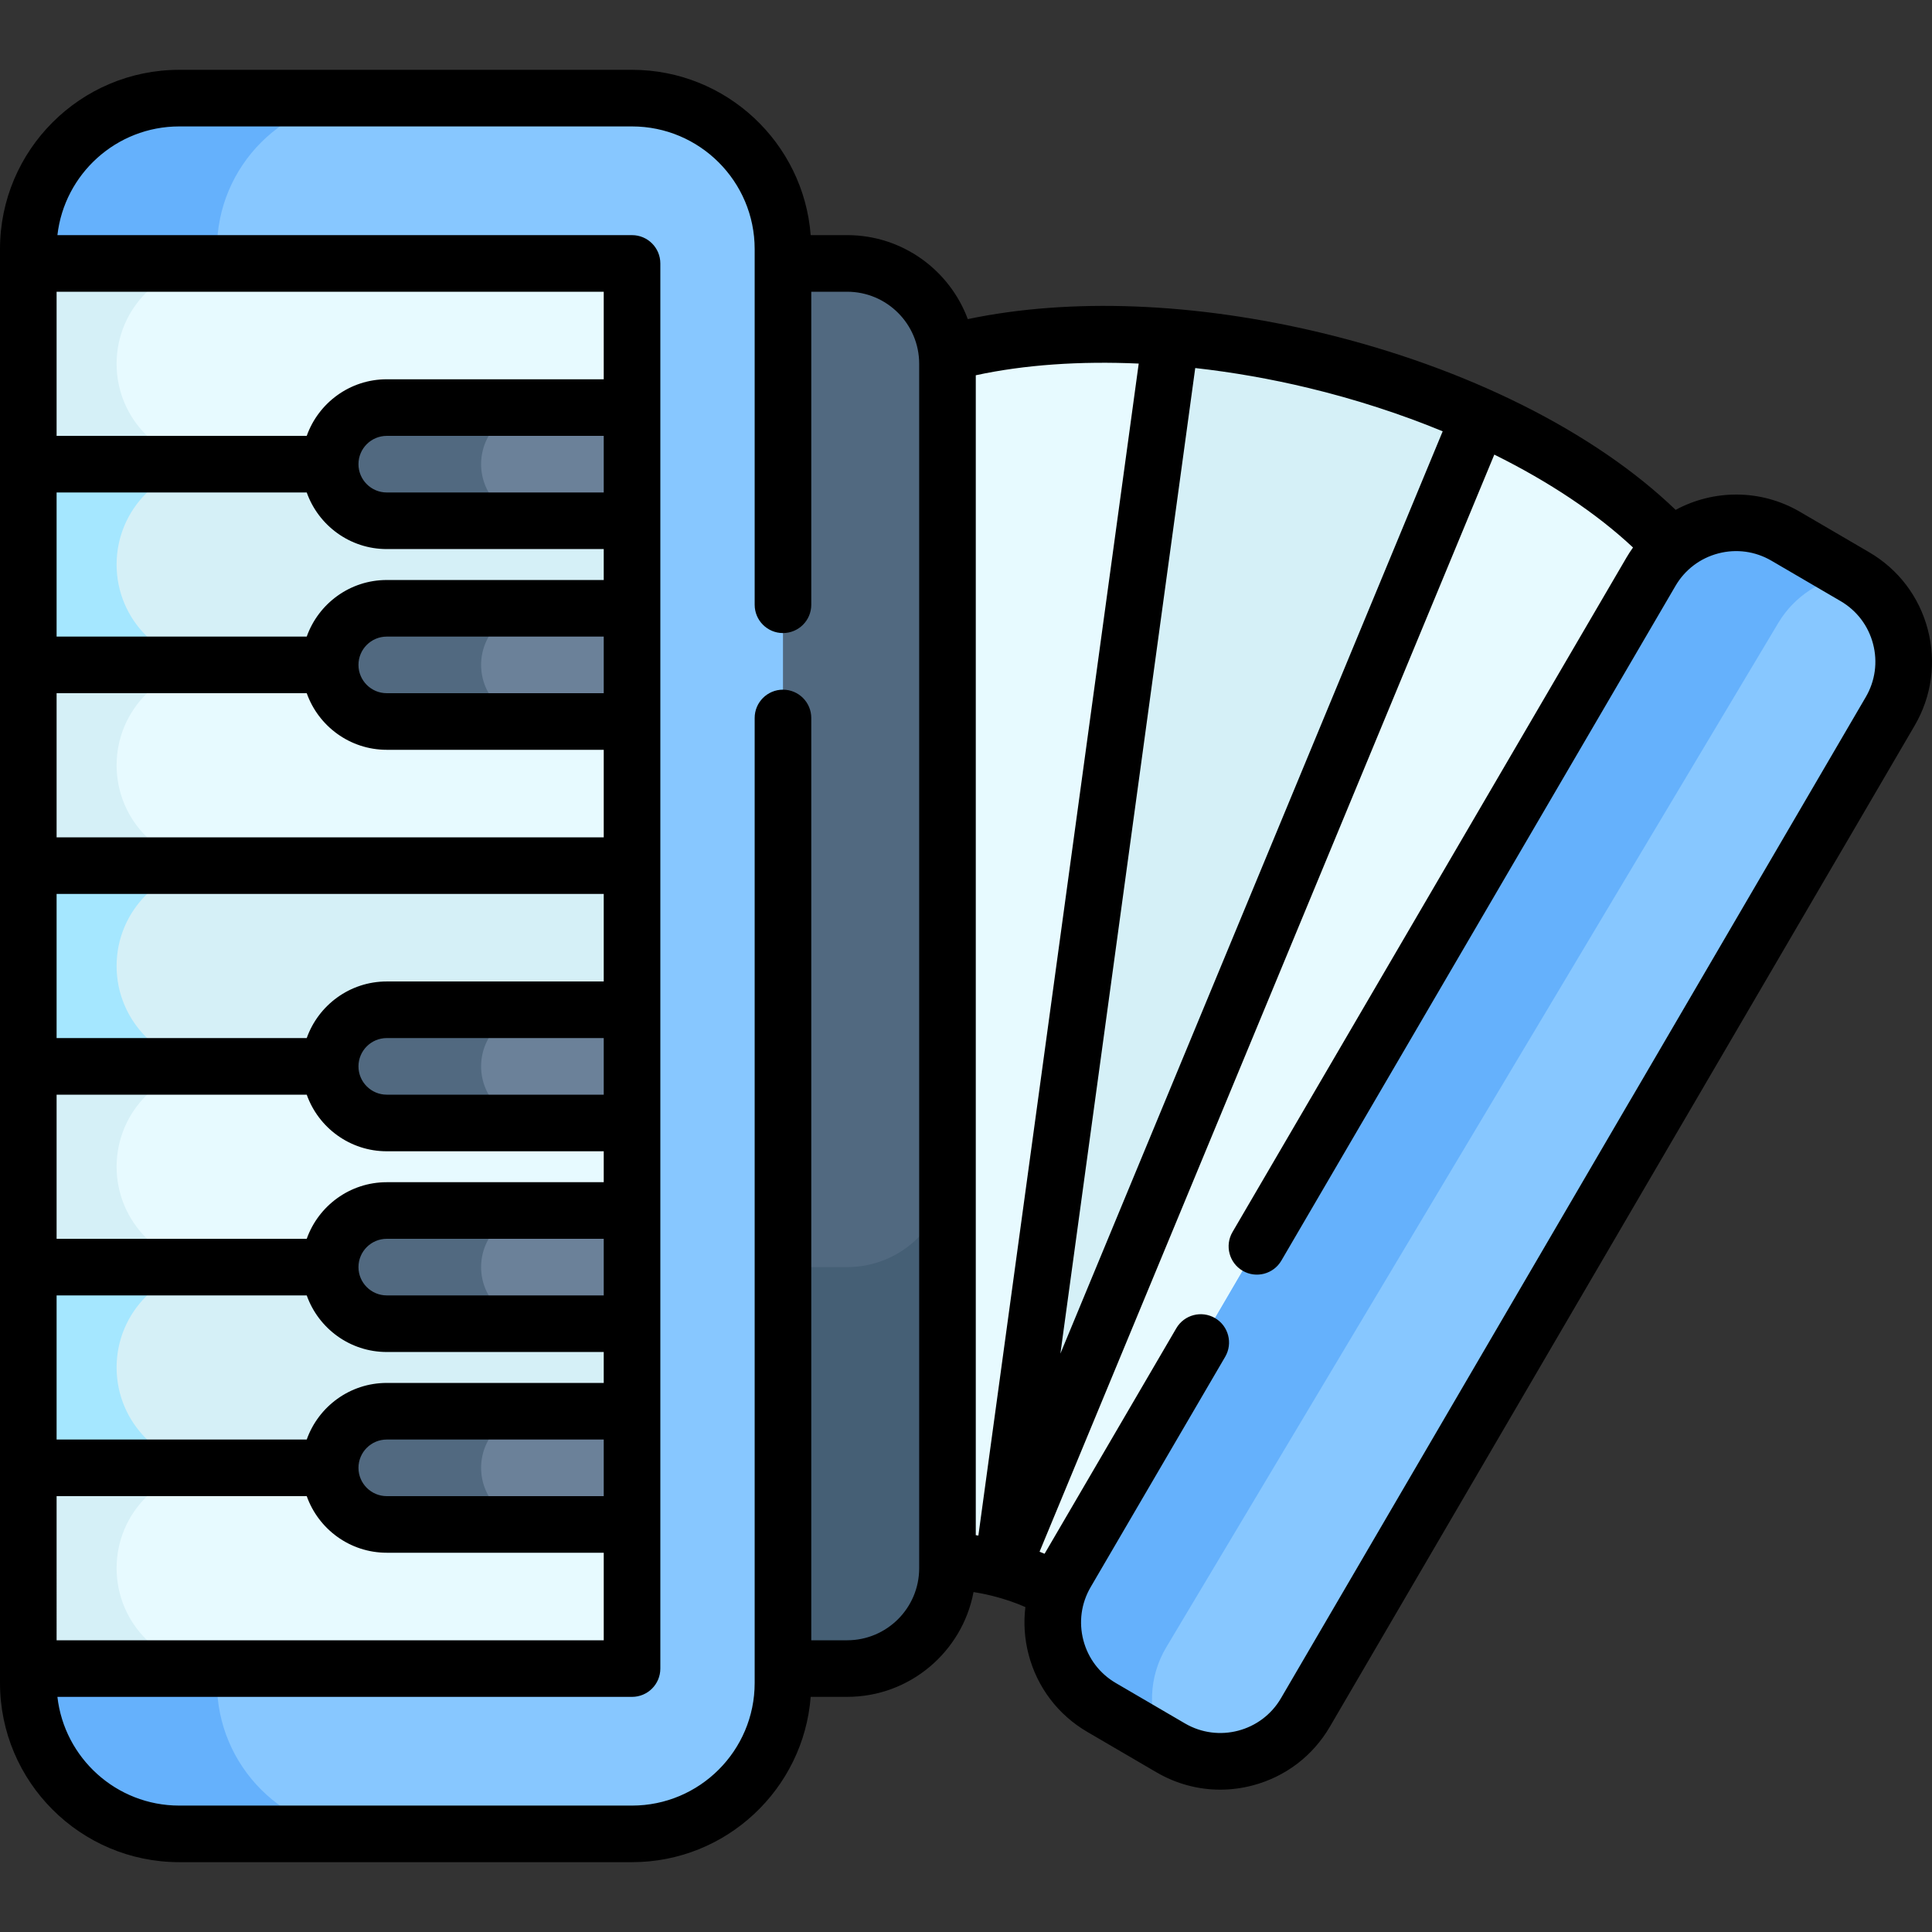 <?xml version="1.0" encoding="UTF-8"?> <svg xmlns="http://www.w3.org/2000/svg" xmlns:xlink="http://www.w3.org/1999/xlink" xmlns:svgjs="http://svgjs.com/svgjs" width="512" height="512" x="0" y="0" viewBox="0 0 512.01 512.01" style="enable-background:new 0 0 512 512" xml:space="preserve"><rect x="0" y="0" width="512.01" height="512.01" fill="#333333" stroke="none"/> <g> <g xmlns="http://www.w3.org/2000/svg"> <g> <path d="m455.289 162.061c-13.357-27.189-54.376-53.933-106.731-66.531-44.089-10.609-85.583-8.626-112.077 3.095v313.459c1.696.736 3.419 1.453 5.16 2.159 6.488-.93 13.82-.675 21.361.992 10.677 2.36 19.78 7.108 25.944 12.909 3.329.641 6.638 1.218 9.918 1.716l121.82-208.553c-.039-.097-.074-.196-.113-.294.118-.037.233-.076.351-.114z" fill="#e7faff" data-original="#e7faff" style=""></path> </g> <g> <path d="m348.558 95.53c-13.089-3.15-25.944-5.181-38.251-6.185l-44.587 325.889 126.393-304.932c-13.211-5.946-27.869-10.997-43.555-14.772z" fill="#d5f0f7" data-original="#d5f0f7" style=""></path> </g> <g> <path d="m224.515 442.195h-63.315v-372.381h63.316c14.681 0 26.582 11.901 26.582 26.582v319.218c-.001 14.68-11.902 26.581-26.583 26.581z" fill="#516980" data-original="#516980" style=""></path> </g> <g> <path d="m224.515 335.801h-63.315v106.395h63.316c14.681 0 26.582-11.901 26.582-26.582v-106.395c-.001 14.681-11.902 26.582-26.583 26.582z" fill="#455f75" data-original="#455f75" style=""></path> </g> <g> <path d="m310.261 463.211-18.326-10.704c-12.442-7.268-16.637-23.245-9.369-35.687l154.986-265.333c7.268-12.442 23.245-16.637 35.687-9.369l18.326 10.704c12.442 7.268 16.637 23.245 9.369 35.687l-154.986 265.333c-7.268 12.442-23.245 16.637-35.687 9.369z" fill="#87c7ff" data-original="#87c7ff" style=""></path> </g> <g> <path d="m471.245 165.13c4.307-7.209 11.464-11.664 19.173-12.792l-.053-.216-17.126-10.003c-12.442-7.268-28.42-3.073-35.687 9.369l-154.986 265.332c-7.268 12.442-3.073 28.42 9.369 35.687l15.981 9.335c-3.725-7.831-3.605-17.312 1.177-25.314z" fill="#65b1fc" data-original="#65b1fc" style=""></path> </g> <g> <path d="m167.5 486.005h-120c-22.091 0-40-17.909-40-40v-380c0-22.091 17.909-40 40-40h120c22.091 0 40 17.909 40 40v380c0 22.091-17.909 40-40 40z" fill="#87c7ff" data-original="#87c7ff" style=""></path> </g> <g> <path d="m57.5 446.005v-380c0-22.091 17.909-40 40-40h-50c-22.091 0-40 17.909-40 40v380c0 22.091 17.909 40 40 40h50c-22.091 0-40-17.909-40-40z" fill="#65b1fc" data-original="#65b1fc" style=""></path> </g> <g> <path d="m7.5 69.814h160v372.381h-160z" fill="#e7faff" data-original="#e7faff" style=""></path> </g> <g> <path d="m57.5 69.814h-50v372.381h50c-14.69 0-26.599-11.909-26.599-26.599s11.909-26.599 26.599-26.599v-53.197c-14.69 0-26.599-11.909-26.599-26.599s11.909-26.598 26.599-26.598v-53.197c-14.69 0-26.599-11.909-26.599-26.599s11.909-26.599 26.599-26.599v-53.197c-14.69 0-26.599-11.909-26.599-26.599s11.909-26.598 26.599-26.598z" fill="#d5f0f7" data-original="#d5f0f7" style=""></path> </g> <g> <path d="m7.5 123.011h160v53.197h-160z" fill="#d5f0f7" data-original="#d5f0f7" style=""></path> </g> <g> <path d="m7.5 229.406h160v53.197h-160z" fill="#d5f0f7" data-original="#d5f0f7" style=""></path> </g> <g> <path d="m7.5 335.801h160v53.197h-160z" fill="#d5f0f7" data-original="#d5f0f7" style=""></path> </g> <g> <path d="m102.5 108.011h65v30h-65c-8.284 0-15-6.716-15-15 0-8.284 6.716-15 15-15z" fill="#6b8199" data-original="#6b8199" style=""></path> </g> <g> <path d="m127.5 123.011c0-8.284 6.716-15 15-15h-40c-8.284 0-15 6.716-15 15s6.716 15 15 15h40c-8.284 0-15-6.715-15-15z" fill="#516980" data-original="#516980" style=""></path> </g> <g> <path d="m102.5 161.209h65v30h-65c-8.284 0-15-6.716-15-15 0-8.285 6.716-15 15-15z" fill="#6b8199" data-original="#6b8199" style=""></path> </g> <g> <path d="m127.5 176.209c0-8.284 6.716-15 15-15h-40c-8.284 0-15 6.716-15 15s6.716 15 15 15h40c-8.284 0-15-6.716-15-15z" fill="#516980" data-original="#516980" style=""></path> </g> <g> <path d="m102.5 373.998h65v30h-65c-8.284 0-15-6.716-15-15 0-8.284 6.716-15 15-15z" fill="#6b8199" data-original="#6b8199" style=""></path> </g> <g> <path d="m102.5 320.801h65v30h-65c-8.284 0-15-6.716-15-15 0-8.285 6.716-15 15-15z" fill="#6b8199" data-original="#6b8199" style=""></path> </g> <g> <path d="m102.5 267.603h65v30h-65c-8.284 0-15-6.716-15-15 0-8.284 6.716-15 15-15z" fill="#6b8199" data-original="#6b8199" style=""></path> </g> <g> <path d="m30.901 149.61c0-14.69 11.909-26.599 26.599-26.599h-50v53.197h50c-14.69.001-26.599-11.908-26.599-26.598z" fill="#a5e7ff" data-original="#a5e7ff" style=""></path> </g> <g> <path d="m30.901 256.005c0-14.69 11.909-26.599 26.599-26.599h-50v53.197h50c-14.69 0-26.599-11.908-26.599-26.598z" fill="#a5e7ff" data-original="#a5e7ff" style=""></path> </g> <g> <path d="m30.901 362.399c0-14.69 11.909-26.599 26.599-26.599h-50v53.197h50c-14.69.001-26.599-11.908-26.599-26.598z" fill="#a5e7ff" data-original="#a5e7ff" style=""></path> </g> <g> <path d="m127.5 282.603c0-8.284 6.716-15 15-15h-40c-8.284 0-15 6.716-15 15s6.716 15 15 15h40c-8.284 0-15-6.715-15-15z" fill="#516980" data-original="#516980" style=""></path> </g> <g> <path d="m127.5 335.801c0-8.284 6.716-15 15-15h-40c-8.284 0-15 6.716-15 15s6.716 15 15 15h40c-8.284 0-15-6.716-15-15z" fill="#516980" data-original="#516980" style=""></path> </g> <g> <path d="m127.5 388.998c0-8.284 6.716-15 15-15h-40c-8.284 0-15 6.716-15 15s6.716 15 15 15h40c-8.284 0-15-6.716-15-15z" fill="#516980" data-original="#516980" style=""></path> </g> <path d="m510.895 166.821c-2.278-8.678-7.799-15.949-15.547-20.475l-18.326-10.705c-10.492-6.129-22.971-5.908-32.952-.516-21.495-20.679-55.283-37.63-93.757-46.888-33.678-8.104-66.688-9.356-93.834-3.667-4.818-12.981-17.327-22.257-31.964-22.257h-9.672c-1.891-24.472-22.394-43.81-47.343-43.81h-120c-26.191 0-47.5 21.309-47.5 47.5v380c0 26.191 21.309 47.5 47.5 47.5h120c24.948 0 45.451-19.338 47.343-43.81h9.672c16.636 0 30.517-11.984 33.486-27.77 1.127.181 2.255.383 3.381.632 3.647.806 7.116 1.931 10.36 3.347-.508 4.163-.234 8.426.863 12.604 2.278 8.678 7.799 15.949 15.547 20.475l18.326 10.705c5.21 3.043 11.007 4.6 16.886 4.6 2.862 0 5.744-.369 8.585-1.115 8.678-2.278 15.95-7.799 20.475-15.547l154.986-265.332c4.526-7.747 5.763-16.792 3.485-25.471zm-128.557-52.522-101.318 244.436 35.736-261.2c9.893 1.11 19.985 2.865 30.047 5.287 12.395 2.983 24.367 6.879 35.535 11.477zm-80.56-17.945-42.494 310.595c-.229-.033-.458-.075-.687-.106v-307.394c12.882-2.784 27.611-3.799 43.181-3.095zm-220.488 34.158c3.096 8.729 11.432 15 21.21 15h57.5v8.197h-57.5c-9.778 0-18.114 6.271-21.21 15h-66.29v-38.197zm0 250.986h-66.29v-38.197h66.29c3.096 8.729 11.432 15 21.21 15h57.5v8.197h-57.5c-9.778 0-18.114 6.271-21.21 15zm0-197.789c3.096 8.729 11.432 15 21.21 15h57.5v23.197h-145v-38.197zm13.71-7.501c0-4.135 3.364-7.5 7.5-7.5h57.5v15h-57.5c-4.136.001-7.5-3.364-7.5-7.5zm7.5 137.093c-9.778 0-18.114 6.271-21.21 15h-66.29v-38.197h66.29c3.096 8.729 11.432 15 21.21 15h57.5v8.197zm57.5 15v15h-57.5c-4.136 0-7.5-3.364-7.5-7.5s3.364-7.5 7.5-7.5zm-57.5-38.197c-4.136 0-7.5-3.364-7.5-7.5s3.364-7.5 7.5-7.5h57.5v15zm0-30c-9.778 0-18.114 6.271-21.21 15h-66.29v-38.197h145v23.197zm0 121.394h57.5v15h-57.5c-4.136 0-7.5-3.364-7.5-7.5s3.364-7.5 7.5-7.5zm57.5-250.986h-57.5c-4.136 0-7.5-3.364-7.5-7.5s3.364-7.5 7.5-7.5h57.5zm-145 265.986h66.29c3.096 8.729 11.432 15 21.21 15h57.5v23.197h-145zm145-295.986h-57.5c-9.778 0-18.114 6.271-21.21 15h-66.29v-38.198h145zm83.597 315.101c0 10.522-8.56 19.082-19.082 19.082h-9.515v-244.424c0-4.142-3.358-7.5-7.5-7.5s-7.5 3.358-7.5 7.5v255.734c0 17.92-14.58 32.5-32.5 32.5h-120c-16.672 0-30.445-12.621-32.284-28.81h152.284c4.142 0 7.5-3.358 7.5-7.5v-372.381c0-4.142-3.358-7.5-7.5-7.5h-152.284c1.839-16.188 15.612-28.81 32.284-28.81h120c17.92 0 32.5 14.58 32.5 32.5v94.266c0 4.142 3.358 7.5 7.5 7.5s7.5-3.358 7.5-7.5v-82.956h9.515c10.522 0 19.082 8.56 19.082 19.082zm250.861-230.886-154.986 265.333c-5.171 8.851-16.577 11.847-25.429 6.676l-18.326-10.705c-4.288-2.504-7.343-6.529-8.604-11.332s-.576-9.809 1.929-14.097l35.651-61.034c2.089-3.577.883-8.169-2.693-10.259-3.576-2.088-8.169-.884-10.259 2.693l-34.911 59.768c-.441-.185-.883-.369-1.33-.546l120.515-290.75c14.506 7.185 27.109 15.575 36.759 24.618-.599.837-1.169 1.704-1.698 2.61l-104.447 178.81c-2.089 3.577-.883 8.169 2.693 10.259 3.575 2.089 8.169.884 10.259-2.693l104.447-178.81c2.504-4.288 6.529-7.343 11.332-8.604 4.803-1.262 9.81-.576 14.097 1.928l18.326 10.705c4.288 2.504 7.343 6.529 8.604 11.332 1.26 4.804.575 9.81-1.929 14.098z" fill="#000000" data-original="#000000" style=""></path> </g> </g> </svg> 